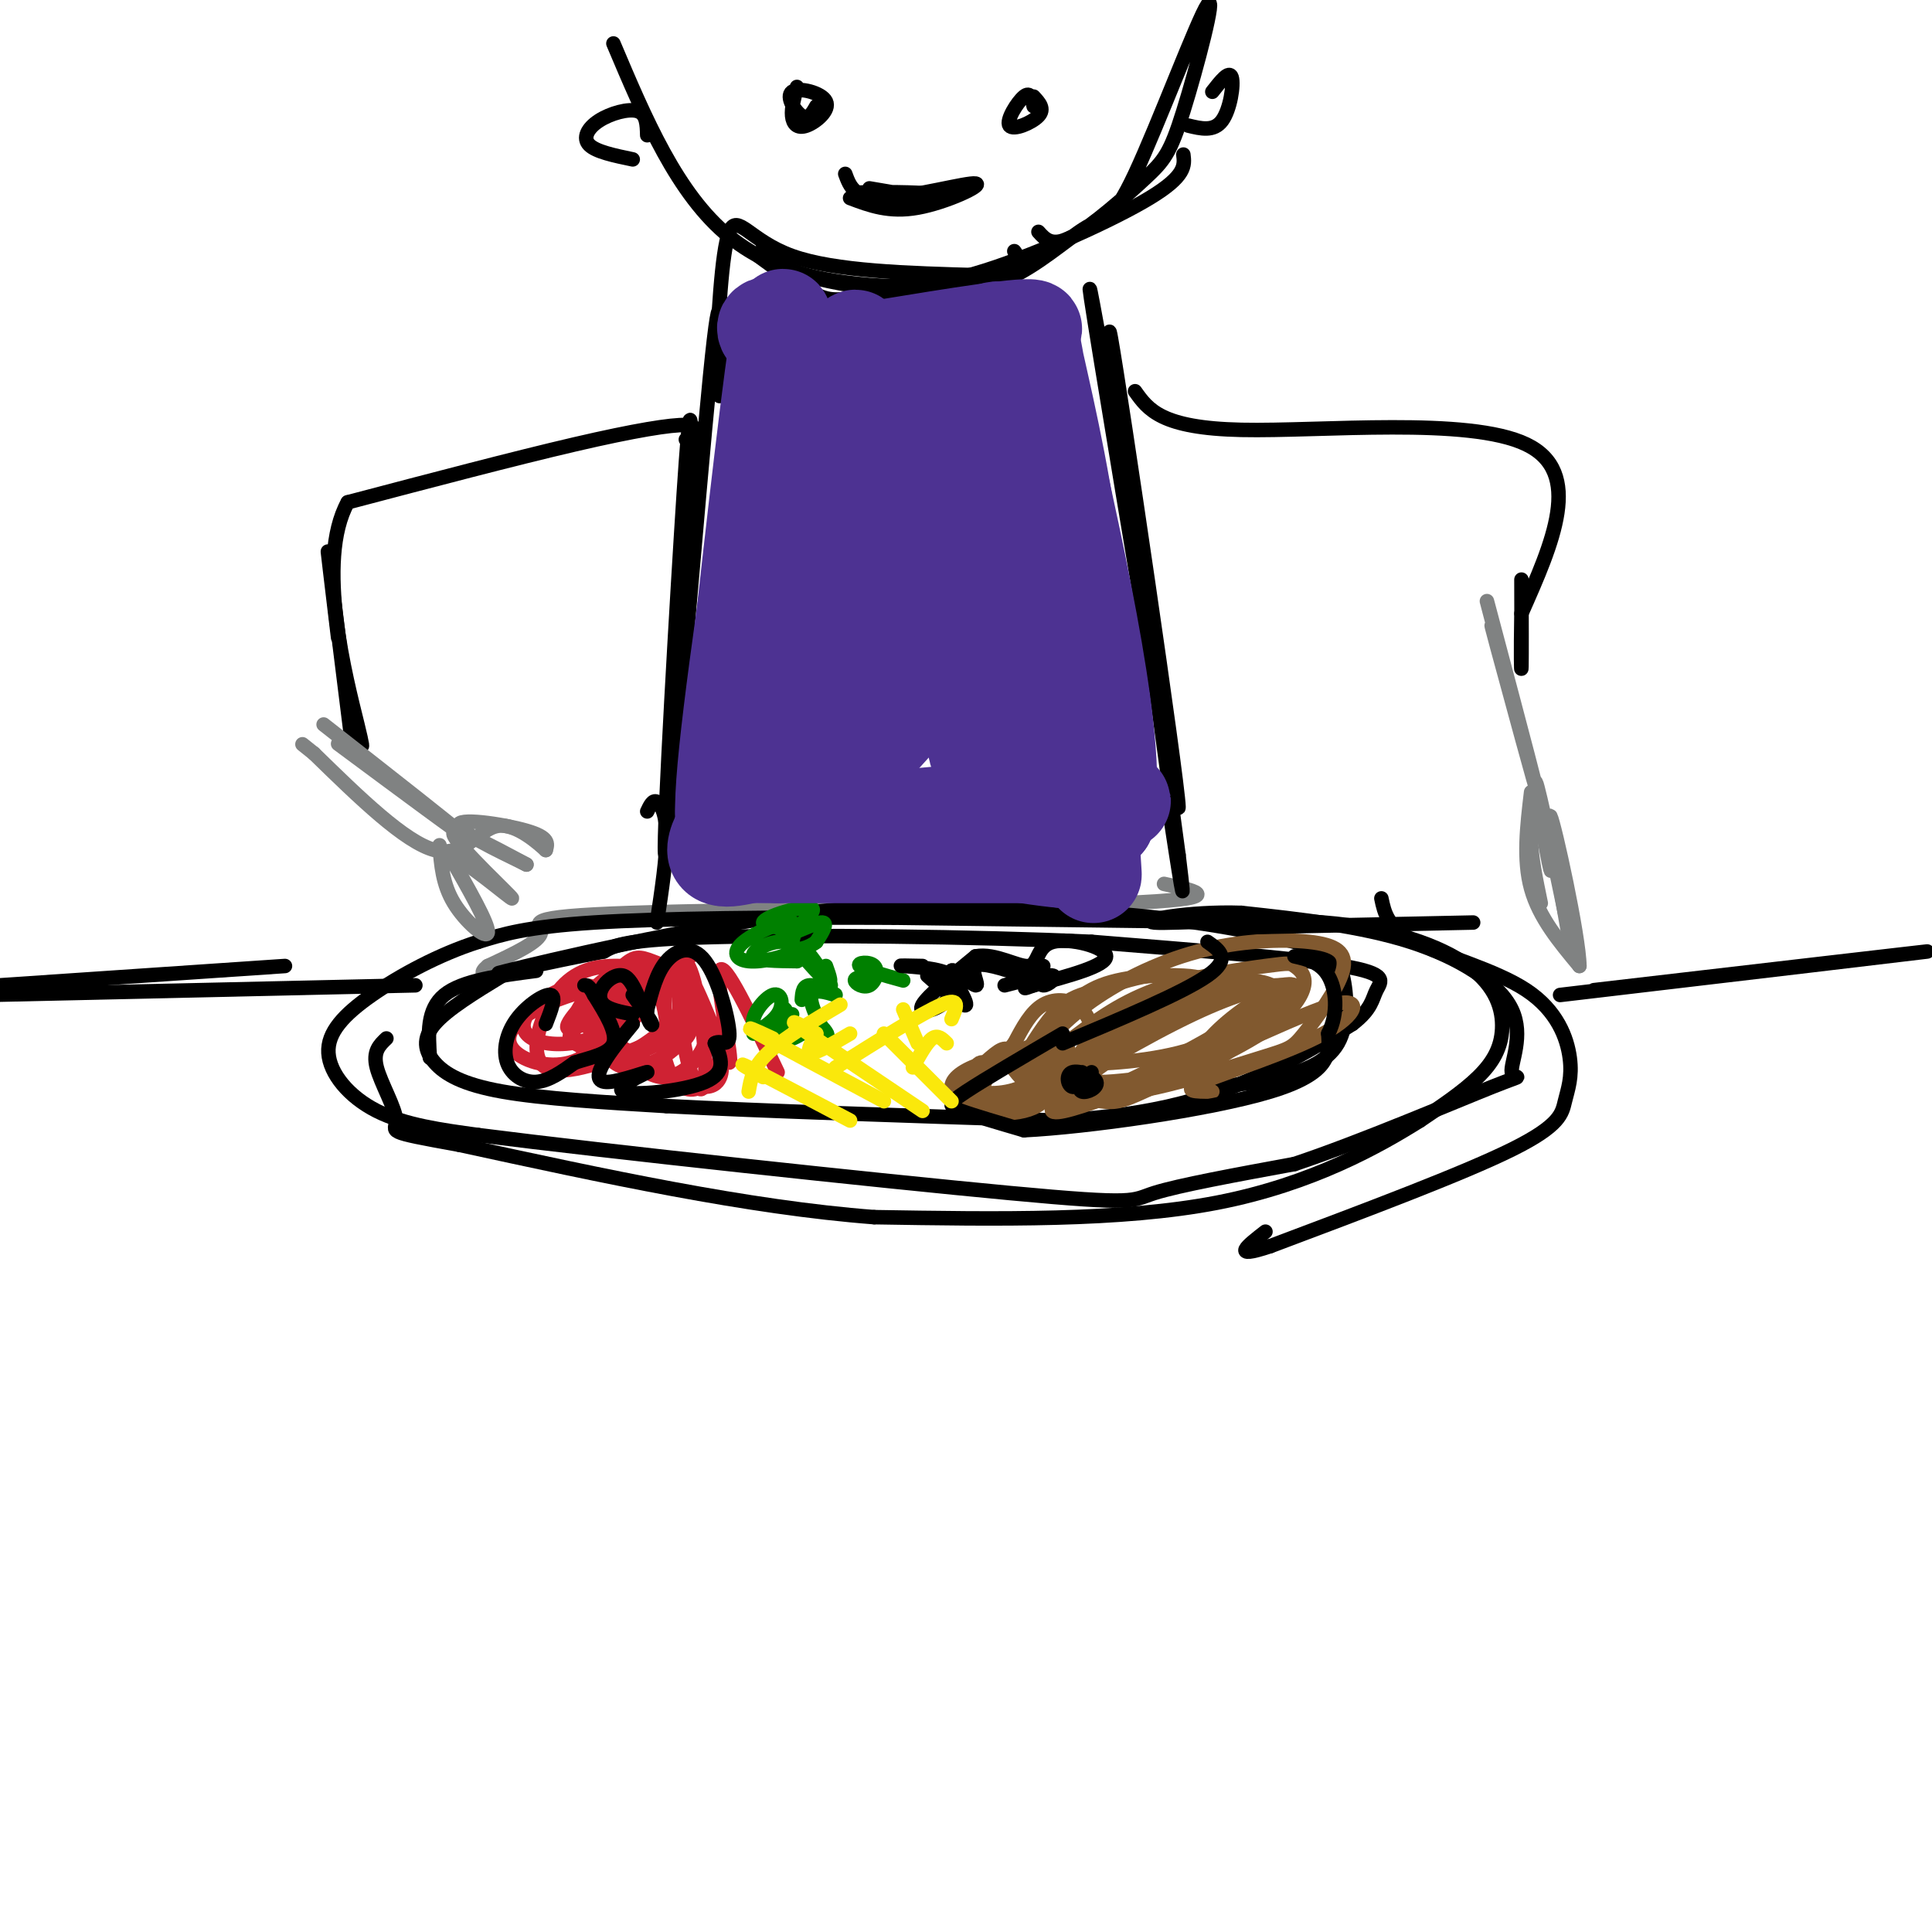 <svg viewBox='0 0 400 400' version='1.1' xmlns='http://www.w3.org/2000/svg' xmlns:xlink='http://www.w3.org/1999/xlink'><g fill='none' stroke='rgb(128,130,130)' stroke-width='3' stroke-linecap='round' stroke-linejoin='round'><path d='M241,183c7.119,1.542 14.238,3.083 -9,4c-23.238,0.917 -76.833,1.208 -101,2c-24.167,0.792 -18.905,2.083 -19,4c-0.095,1.917 -5.548,4.458 -11,7'/><path d='M101,200c-1.833,1.500 -0.917,1.750 0,2'/></g>
<g fill='none' stroke='rgb(0,0,0)' stroke-width='3' stroke-linecap='round' stroke-linejoin='round'><path d='M263,191c0.000,0.000 -78.000,-1.000 -78,-1'/><path d='M185,190c-24.844,-0.111 -47.956,0.111 -62,1c-14.044,0.889 -19.022,2.444 -24,4'/><path d='M99,195c-8.057,2.558 -16.201,6.954 -22,11c-5.799,4.046 -9.254,7.743 -9,12c0.254,4.257 4.215,9.073 10,12c5.785,2.927 13.392,3.963 21,5'/><path d='M99,235c26.690,3.417 82.917,9.458 110,12c27.083,2.542 25.024,1.583 30,0c4.976,-1.583 16.988,-3.792 29,-6'/><path d='M268,241c13.590,-4.526 33.064,-12.843 41,-16c7.936,-3.157 4.333,-1.156 4,-3c-0.333,-1.844 2.603,-7.535 0,-13c-2.603,-5.465 -10.744,-10.704 -21,-14c-10.256,-3.296 -22.628,-4.648 -35,-6'/><path d='M257,189c-11.161,-0.376 -21.564,1.684 -18,2c3.564,0.316 21.096,-1.111 35,0c13.904,1.111 24.180,4.762 30,9c5.820,4.238 7.182,9.064 7,13c-0.182,3.936 -1.909,6.982 -5,10c-3.091,3.018 -7.545,6.009 -12,9'/><path d='M294,232c-8.044,5.044 -22.156,13.156 -42,17c-19.844,3.844 -45.422,3.422 -71,3'/><path d='M181,252c-26.167,-2.000 -56.083,-8.500 -86,-15'/><path d='M95,237c-15.988,-2.869 -12.958,-2.542 -13,-5c-0.042,-2.458 -3.155,-7.702 -4,-11c-0.845,-3.298 0.577,-4.649 2,-6'/><path d='M111,201c-7.667,1.000 -15.333,2.000 -19,5c-3.667,3.000 -3.333,8.000 -3,13'/><path d='M104,202c-5.702,3.482 -11.405,6.964 -14,10c-2.595,3.036 -2.083,5.625 0,8c2.083,2.375 5.738,4.536 14,6c8.262,1.464 21.131,2.232 34,3'/><path d='M138,229c19.167,1.000 50.083,2.000 81,3'/><path d='M219,232c20.822,-1.044 32.378,-5.156 41,-9c8.622,-3.844 14.311,-7.422 20,-11'/><path d='M280,212c4.024,-3.048 4.083,-5.167 5,-7c0.917,-1.833 2.690,-3.381 -7,-5c-9.690,-1.619 -30.845,-3.310 -52,-5'/><path d='M226,195c-24.400,-1.133 -59.400,-1.467 -78,-1c-18.600,0.467 -20.800,1.733 -23,3'/><path d='M125,197c-11.048,2.083 -27.167,5.792 -20,4c7.167,-1.792 37.619,-9.083 62,-12c24.381,-2.917 42.690,-1.458 61,0'/><path d='M228,189c17.914,1.133 32.198,3.967 40,6c7.802,2.033 9.122,3.267 10,7c0.878,3.733 1.313,9.967 -1,14c-2.313,4.033 -7.375,5.867 -12,7c-4.625,1.133 -8.812,1.567 -13,2'/><path d='M286,186c0.633,3.036 1.266,6.072 7,9c5.734,2.928 16.570,5.749 23,10c6.430,4.251 8.456,9.933 9,14c0.544,4.067 -0.392,6.518 -1,9c-0.608,2.482 -0.888,4.995 -11,10c-10.112,5.005 -30.056,12.503 -50,20'/><path d='M263,258c-8.500,2.833 -4.750,-0.083 -1,-3'/><path d='M149,82c0.246,-14.502 0.491,-29.005 -2,-4c-2.491,25.005 -7.719,89.517 -9,98c-1.281,8.483 1.386,-39.062 3,-65c1.614,-25.938 2.175,-30.268 2,-16c-0.175,14.268 -1.088,47.134 -2,80'/><path d='M229,78c-2.732,-15.196 -5.464,-30.393 -1,-3c4.464,27.393 16.125,97.375 16,92c-0.125,-5.375 -12.036,-86.107 -14,-97c-1.964,-10.893 6.018,48.054 14,107'/><path d='M244,177c2.000,16.167 0.000,3.083 -2,-10'/><path d='M134,168c0.578,-1.222 1.156,-2.444 2,-2c0.844,0.444 1.956,2.556 2,7c0.044,4.444 -0.978,11.222 -2,18'/><path d='M148,80c0.689,-13.978 1.378,-27.956 3,-32c1.622,-4.044 4.178,1.844 13,5c8.822,3.156 23.911,3.578 39,4'/><path d='M158,51c1.191,1.788 2.383,3.576 6,5c3.617,1.424 9.660,2.485 16,3c6.340,0.515 12.976,0.485 24,-3c11.024,-3.485 26.435,-10.424 34,-15c7.565,-4.576 7.282,-6.788 7,-9'/><path d='M215,48c1.433,1.607 2.866,3.214 7,1c4.134,-2.214 10.968,-8.250 15,-12c4.032,-3.750 5.261,-5.214 8,-14c2.739,-8.786 6.988,-24.893 5,-22c-1.988,2.893 -10.213,24.786 -15,35c-4.787,10.214 -6.135,8.750 -10,11c-3.865,2.250 -10.247,8.214 -17,11c-6.753,2.786 -13.876,2.393 -21,2'/><path d='M187,60c-10.200,-0.356 -25.200,-2.244 -36,-11c-10.800,-8.756 -17.400,-24.378 -24,-40'/><path d='M179,41c7.065,-0.381 14.131,-0.762 12,-1c-2.131,-0.238 -13.458,-0.333 -14,0c-0.542,0.333 9.702,1.095 12,1c2.298,-0.095 -3.351,-1.048 -9,-2'/><path d='M176,41c4.042,1.530 8.083,3.060 14,2c5.917,-1.060 13.708,-4.708 12,-5c-1.708,-0.292 -12.917,2.774 -19,3c-6.083,0.226 -7.042,-2.387 -8,-5'/><path d='M165,18c-0.581,2.185 -1.162,4.371 -1,6c0.162,1.629 1.068,2.702 3,2c1.932,-0.702 4.889,-3.178 4,-5c-0.889,-1.822 -5.624,-2.991 -7,-2c-1.376,0.991 0.607,4.140 2,5c1.393,0.860 2.197,-0.570 3,-2'/><path d='M214,22c-0.321,-1.560 -0.643,-3.119 -2,-2c-1.357,1.119 -3.750,4.917 -3,6c0.750,1.083 4.643,-0.548 6,-2c1.357,-1.452 0.179,-2.726 -1,-4'/><path d='M251,19c1.756,-2.244 3.511,-4.489 4,-3c0.489,1.489 -0.289,6.711 -2,9c-1.711,2.289 -4.356,1.644 -7,1'/><path d='M134,28c-0.054,-2.208 -0.107,-4.417 -2,-5c-1.893,-0.583 -5.625,0.458 -8,2c-2.375,1.542 -3.393,3.583 -2,5c1.393,1.417 5.196,2.208 9,3'/><path d='M142,91c1.511,-1.444 3.022,-2.889 0,-3c-3.022,-0.111 -10.578,1.111 -23,4c-12.422,2.889 -29.711,7.444 -47,12'/><path d='M72,104c-6.778,12.267 -0.222,36.933 2,46c2.222,9.067 0.111,2.533 -2,-4'/><path d='M70,132c-1.250,-10.417 -2.500,-20.833 -2,-17c0.500,3.833 2.750,21.917 5,40'/><path d='M235,81c2.711,3.822 5.422,7.644 22,8c16.578,0.356 47.022,-2.756 59,3c11.978,5.756 5.489,20.378 -1,35'/><path d='M315,127c-0.156,8.689 -0.044,12.911 0,11c0.044,-1.911 0.022,-9.956 0,-18'/></g>
<g fill='none' stroke='rgb(128,130,130)' stroke-width='3' stroke-linecap='round' stroke-linejoin='round'><path d='M311,137c-1.685,-5.905 -3.369,-11.810 -1,-3c2.369,8.810 8.792,32.333 8,29c-0.792,-3.333 -8.798,-33.524 -10,-38c-1.202,-4.476 4.399,16.762 10,38'/><path d='M317,164c-0.833,7.000 -1.667,14.000 0,20c1.667,6.000 5.833,11.000 10,16'/><path d='M327,200c-0.060,-6.155 -5.208,-29.542 -6,-31c-0.792,-1.458 2.774,19.012 4,26c1.226,6.988 0.113,0.494 -1,-6'/><path d='M324,189c-1.721,-8.364 -5.523,-26.273 -6,-27c-0.477,-0.727 2.372,15.727 3,18c0.628,2.273 -0.963,-9.636 -2,-13c-1.037,-3.364 -1.518,1.818 -2,7'/><path d='M317,174c0.000,3.333 1.000,8.167 2,13'/><path d='M67,150c14.250,11.167 28.500,22.333 29,23c0.500,0.667 -12.750,-9.167 -26,-19'/><path d='M91,175c0.311,4.044 0.622,8.089 3,12c2.378,3.911 6.822,7.689 7,6c0.178,-1.689 -3.911,-8.844 -8,-16'/><path d='M93,177c2.595,0.405 13.083,9.417 13,9c-0.083,-0.417 -10.738,-10.262 -12,-13c-1.262,-2.738 6.869,1.631 15,6'/><path d='M109,179c-1.631,-0.893 -13.208,-6.125 -14,-8c-0.792,-1.875 9.202,-0.393 14,1c4.798,1.393 4.399,2.696 4,4'/><path d='M113,176c-1.167,-1.048 -6.083,-5.667 -10,-5c-3.917,0.667 -6.833,6.619 -13,5c-6.167,-1.619 -15.583,-10.810 -25,-20'/><path d='M65,156c-4.167,-3.333 -2.083,-1.667 0,0'/></g>
<g fill='none' stroke='rgb(207,34,51)' stroke-width='3' stroke-linecap='round' stroke-linejoin='round'><path d='M138,204c2.661,-0.997 5.321,-1.994 4,-3c-1.321,-1.006 -6.624,-2.022 -11,-1c-4.376,1.022 -7.824,4.083 -10,7c-2.176,2.917 -3.079,5.691 -2,8c1.079,2.309 4.139,4.154 8,4c3.861,-0.154 8.524,-2.308 11,-4c2.476,-1.692 2.765,-2.923 3,-5c0.235,-2.077 0.415,-5.000 -2,-7c-2.415,-2.000 -7.427,-3.076 -12,-3c-4.573,0.076 -8.709,1.305 -12,6c-3.291,4.695 -5.738,12.856 -2,15c3.738,2.144 13.660,-1.731 19,-4c5.340,-2.269 6.097,-2.934 6,-5c-0.097,-2.066 -1.049,-5.533 -2,-9'/><path d='M136,203c-4.941,-0.726 -16.294,1.960 -23,5c-6.706,3.040 -8.767,6.433 -7,9c1.767,2.567 7.361,4.309 12,3c4.639,-1.309 8.323,-5.669 10,-8c1.677,-2.331 1.347,-2.631 0,-4c-1.347,-1.369 -3.712,-3.805 -7,-4c-3.288,-0.195 -7.500,1.850 -10,4c-2.500,2.150 -3.287,4.405 -2,6c1.287,1.595 4.647,2.531 9,2c4.353,-0.531 9.699,-2.529 13,-5c3.301,-2.471 4.556,-5.413 3,-7c-1.556,-1.587 -5.922,-1.817 -9,0c-3.078,1.817 -4.867,5.682 -6,8c-1.133,2.318 -1.609,3.091 0,4c1.609,0.909 5.305,1.955 9,3'/><path d='M128,219c4.506,-1.481 11.271,-6.683 13,-10c1.729,-3.317 -1.580,-4.750 -5,-5c-3.420,-0.250 -6.953,0.684 -9,3c-2.047,2.316 -2.607,6.016 -2,9c0.607,2.984 2.383,5.252 6,5c3.617,-0.252 9.076,-3.023 11,-7c1.924,-3.977 0.312,-9.159 -3,-9c-3.312,0.159 -8.324,5.658 -10,9c-1.676,3.342 -0.017,4.526 2,6c2.017,1.474 4.391,3.237 7,3c2.609,-0.237 5.452,-2.476 7,-5c1.548,-2.524 1.801,-5.333 0,-6c-1.801,-0.667 -5.658,0.810 -7,3c-1.342,2.190 -0.171,5.095 1,8'/><path d='M139,223c1.286,2.104 4.001,3.362 6,2c1.999,-1.362 3.281,-5.346 4,-5c0.719,0.346 0.873,5.020 -3,5c-3.873,-0.020 -11.774,-4.736 -17,-8c-5.226,-3.264 -7.779,-5.075 -5,-8c2.779,-2.925 10.889,-6.962 19,-11'/><path d='M142,200c-10.793,6.457 -21.586,12.913 -24,13c-2.414,0.087 3.550,-6.196 8,-10c4.450,-3.804 7.387,-5.128 7,-2c-0.387,3.128 -4.097,10.709 -6,14c-1.903,3.291 -2.000,2.291 -3,1c-1.000,-1.291 -2.902,-2.874 -2,-6c0.902,-3.126 4.609,-7.795 7,-10c2.391,-2.205 3.467,-1.944 6,-1c2.533,0.944 6.524,2.573 8,6c1.476,3.427 0.436,8.654 -1,10c-1.436,1.346 -3.267,-1.187 -4,-4c-0.733,-2.813 -0.366,-5.907 0,-9'/><path d='M138,202c0.897,-2.932 3.140,-5.762 5,-1c1.860,4.762 3.336,17.115 3,22c-0.336,4.885 -2.485,2.301 -4,-5c-1.515,-7.301 -2.396,-19.318 0,-17c2.396,2.318 8.068,18.970 9,19c0.932,0.030 -2.877,-16.563 -2,-19c0.877,-2.437 6.438,9.281 12,21'/></g>
<g fill='none' stroke='rgb(129,89,47)' stroke-width='3' stroke-linecap='round' stroke-linejoin='round'><path d='M247,209c0.860,-1.888 1.721,-3.776 2,-5c0.279,-1.224 -0.023,-1.786 -4,-2c-3.977,-0.214 -11.631,-0.082 -17,2c-5.369,2.082 -8.455,6.113 -10,10c-1.545,3.887 -1.548,7.629 1,10c2.548,2.371 7.647,3.370 16,2c8.353,-1.370 19.958,-5.110 26,-7c6.042,-1.890 6.519,-1.930 9,-5c2.481,-3.070 6.967,-9.171 8,-13c1.033,-3.829 -1.386,-5.388 -7,-6c-5.614,-0.612 -14.422,-0.277 -23,2c-8.578,2.277 -16.925,6.498 -23,11c-6.075,4.502 -9.879,9.286 -11,12c-1.121,2.714 0.439,3.357 2,4'/><path d='M216,224c2.676,1.567 8.367,3.485 12,4c3.633,0.515 5.208,-0.372 11,-3c5.792,-2.628 15.799,-6.995 22,-11c6.201,-4.005 8.594,-7.647 9,-10c0.406,-2.353 -1.175,-3.418 -2,-4c-0.825,-0.582 -0.894,-0.681 -6,0c-5.106,0.681 -15.250,2.144 -23,5c-7.750,2.856 -13.106,7.106 -17,10c-3.894,2.894 -6.327,4.432 -2,5c4.327,0.568 15.415,0.165 24,-2c8.585,-2.165 14.667,-6.092 19,-9c4.333,-2.908 6.915,-4.796 3,-5c-3.915,-0.204 -14.328,1.275 -24,6c-9.672,4.725 -18.604,12.695 -20,16c-1.396,3.305 4.744,1.944 13,-2c8.256,-3.944 18.628,-10.472 29,-17'/><path d='M264,207c5.343,-3.422 4.199,-3.478 1,-3c-3.199,0.478 -8.453,1.490 -18,6c-9.547,4.510 -23.388,12.518 -27,16c-3.612,3.482 3.006,2.440 13,-2c9.994,-4.440 23.364,-12.277 29,-16c5.636,-3.723 3.538,-3.333 0,-3c-3.538,0.333 -8.518,0.608 -17,5c-8.482,4.392 -20.468,12.902 -25,17c-4.532,4.098 -1.610,3.783 4,2c5.610,-1.783 13.906,-5.036 19,-7c5.094,-1.964 6.984,-2.640 12,-6c5.016,-3.360 13.156,-9.403 10,-11c-3.156,-1.597 -17.609,1.252 -26,5c-8.391,3.748 -10.721,8.394 -12,11c-1.279,2.606 -1.508,3.173 2,3c3.508,-0.173 10.754,-1.087 18,-2'/><path d='M247,222c7.890,-3.691 18.615,-11.920 18,-16c-0.615,-4.080 -12.571,-4.012 -23,0c-10.429,4.012 -19.332,11.967 -18,12c1.332,0.033 12.900,-7.856 17,-12c4.100,-4.144 0.732,-4.545 -3,-4c-3.732,0.545 -7.827,2.034 -11,3c-3.173,0.966 -5.423,1.407 -8,4c-2.577,2.593 -5.480,7.336 -7,10c-1.520,2.664 -1.658,3.247 0,4c1.658,0.753 5.113,1.674 8,1c2.887,-0.674 5.207,-2.944 6,-6c0.793,-3.056 0.060,-6.900 -2,-9c-2.060,-2.100 -5.446,-2.457 -8,-1c-2.554,1.457 -4.277,4.729 -6,8'/><path d='M210,216c-1.431,1.759 -2.007,2.157 -1,4c1.007,1.843 3.598,5.131 6,5c2.402,-0.131 4.616,-3.683 5,-6c0.384,-2.317 -1.062,-3.401 -4,-3c-2.938,0.401 -7.369,2.286 -10,5c-2.631,2.714 -3.463,6.258 -2,8c1.463,1.742 5.220,1.681 8,1c2.780,-0.681 4.583,-1.984 5,-4c0.417,-2.016 -0.550,-4.746 -3,-6c-2.450,-1.254 -6.381,-1.032 -10,0c-3.619,1.032 -6.926,2.875 -7,5c-0.074,2.125 3.085,4.534 7,5c3.915,0.466 8.585,-1.009 11,-2c2.415,-0.991 2.573,-1.498 2,-3c-0.573,-1.502 -1.878,-4.001 -4,-5c-2.122,-0.999 -5.061,-0.500 -8,0'/><path d='M205,220c-1.805,-0.085 -2.318,-0.296 -3,1c-0.682,1.296 -1.533,4.101 1,5c2.533,0.899 8.449,-0.108 10,-2c1.551,-1.892 -1.264,-4.669 -3,-6c-1.736,-1.331 -2.392,-1.216 -5,1c-2.608,2.216 -7.166,6.532 -5,8c2.166,1.468 11.058,0.088 16,-1c4.942,-1.088 5.935,-1.883 6,-4c0.065,-2.117 -0.799,-5.554 -2,-7c-1.201,-1.446 -2.738,-0.899 -4,1c-1.262,1.899 -2.250,5.150 -2,7c0.250,1.850 1.737,2.300 5,3c3.263,0.700 8.302,1.650 17,-1c8.698,-2.650 21.057,-8.900 27,-13c5.943,-4.100 5.472,-6.050 5,-8'/><path d='M268,204c-1.255,-0.542 -6.892,2.104 -12,6c-5.108,3.896 -9.686,9.044 -5,8c4.686,-1.044 18.638,-8.280 25,-10c6.362,-1.720 5.136,2.075 -2,6c-7.136,3.925 -20.182,7.978 -25,10c-4.818,2.022 -1.409,2.011 2,2'/></g>
<g fill='none' stroke='rgb(0,128,0)' stroke-width='3' stroke-linecap='round' stroke-linejoin='round'><path d='M171,200c0.750,2.083 1.500,4.167 0,3c-1.500,-1.167 -5.250,-5.583 -9,-10'/><path d='M162,193c0.473,-1.787 6.157,-1.253 5,-1c-1.157,0.253 -9.155,0.225 -9,-1c0.155,-1.225 8.464,-3.648 10,-3c1.536,0.648 -3.702,4.367 -4,5c-0.298,0.633 4.343,-1.819 6,-2c1.657,-0.181 0.328,1.910 -1,4'/><path d='M169,195c-1.443,1.195 -4.551,2.182 -5,1c-0.449,-1.182 1.763,-4.534 0,-5c-1.763,-0.466 -7.499,1.952 -10,4c-2.501,2.048 -1.767,3.726 1,4c2.767,0.274 7.566,-0.854 9,-2c1.434,-1.146 -0.499,-2.308 -3,-2c-2.501,0.308 -5.572,2.088 -5,3c0.572,0.912 4.786,0.956 9,1'/><path d='M165,199c1.622,-0.600 1.178,-2.600 2,-2c0.822,0.600 2.911,3.800 5,7'/><path d='M164,210c-3.932,1.976 -7.865,3.952 -8,4c-0.135,0.048 3.527,-1.833 5,-4c1.473,-2.167 0.757,-4.619 -1,-4c-1.757,0.619 -4.557,4.310 -4,6c0.557,1.690 4.469,1.381 6,0c1.531,-1.381 0.681,-3.833 0,-3c-0.681,0.833 -1.195,4.952 0,6c1.195,1.048 4.097,-0.976 7,-3'/><path d='M169,212c1.819,0.485 2.866,3.199 2,2c-0.866,-1.199 -3.644,-6.311 -3,-8c0.644,-1.689 4.712,0.045 5,0c0.288,-0.045 -3.203,-1.870 -5,-2c-1.797,-0.130 -1.898,1.435 -2,3'/><path d='M180,202c-1.539,0.193 -3.078,0.386 -3,1c0.078,0.614 1.774,1.649 3,1c1.226,-0.649 1.984,-2.982 1,-4c-0.984,-1.018 -3.710,-0.719 -3,0c0.710,0.719 4.855,1.860 9,3'/></g>
<g fill='none' stroke='rgb(0,0,0)' stroke-width='3' stroke-linecap='round' stroke-linejoin='round'><path d='M257,192c0.000,0.000 48.000,-1.000 48,-1'/><path d='M330,205c35.083,-4.083 70.167,-8.167 69,-8c-1.167,0.167 -38.583,4.583 -76,9'/><path d='M86,204c0.000,0.000 -89.000,2.000 -89,2'/><path d='M0,204c0.000,0.000 59.000,-4.000 59,-4'/><path d='M157,53c4.435,3.256 8.869,6.512 12,8c3.131,1.488 4.958,1.208 12,0c7.042,-1.208 19.298,-3.345 25,-5c5.702,-1.655 4.851,-2.827 4,-4'/><path d='M220,214c-8.044,4.711 -16.089,9.422 -20,12c-3.911,2.578 -3.689,3.022 -1,4c2.689,0.978 7.844,2.489 13,4'/><path d='M212,234c12.822,-0.622 38.378,-4.178 51,-8c12.622,-3.822 12.311,-7.911 12,-12'/><path d='M275,214c2.178,-4.356 1.622,-9.244 0,-12c-1.622,-2.756 -4.311,-3.378 -7,-4'/><path d='M224,222c-0.485,1.828 -0.970,3.656 0,4c0.970,0.344 3.394,-0.794 3,-2c-0.394,-1.206 -3.606,-2.478 -5,-2c-1.394,0.478 -0.970,2.708 0,3c0.970,0.292 2.485,-1.354 4,-3'/><path d='M220,216c12.500,-5.250 25.000,-10.500 30,-14c5.000,-3.500 2.500,-5.250 0,-7'/><path d='M192,202c3.888,3.455 7.777,6.909 8,6c0.223,-0.909 -3.219,-6.182 -3,-7c0.219,-0.818 4.097,2.818 5,3c0.903,0.182 -1.171,-3.091 0,-4c1.171,-0.909 5.585,0.545 10,2'/><path d='M212,202c1.667,0.333 0.833,0.167 0,0'/><path d='M216,200c-0.444,1.956 -0.889,3.911 0,4c0.889,0.089 3.111,-1.689 2,-2c-1.111,-0.311 -5.556,0.844 -10,2'/><path d='M191,200c-2.834,-0.061 -5.668,-0.121 -4,0c1.668,0.121 7.839,0.424 10,2c2.161,1.576 0.313,4.424 -2,6c-2.313,1.576 -5.089,1.879 -4,0c1.089,-1.879 6.045,-5.939 11,-10'/><path d='M202,198c4.113,-0.762 8.896,2.332 11,2c2.104,-0.332 1.528,-4.089 5,-5c3.472,-0.911 10.992,1.026 11,3c0.008,1.974 -7.496,3.987 -15,6'/><path d='M214,204c-2.667,1.000 -1.833,0.500 -1,0'/><path d='M113,212c1.120,-2.868 2.239,-5.735 1,-6c-1.239,-0.265 -4.837,2.073 -7,5c-2.163,2.927 -2.890,6.442 -2,9c0.890,2.558 3.397,4.159 6,4c2.603,-0.159 5.301,-2.080 8,-4'/><path d='M119,220c3.200,-1.067 7.200,-1.733 8,-4c0.800,-2.267 -1.600,-6.133 -4,-10'/><path d='M123,206c-1.000,-2.000 -1.500,-2.000 -2,-2'/><path d='M131,212c-2.330,2.834 -4.661,5.668 -6,8c-1.339,2.332 -1.688,4.161 1,4c2.688,-0.161 8.411,-2.311 8,-2c-0.411,0.311 -6.957,3.084 -5,4c1.957,0.916 12.416,-0.024 17,-2c4.584,-1.976 3.292,-4.988 2,-8'/><path d='M148,216c1.177,-0.813 3.120,1.153 3,-2c-0.120,-3.153 -2.301,-11.426 -5,-15c-2.699,-3.574 -5.914,-2.450 -8,0c-2.086,2.450 -3.043,6.225 -4,10'/><path d='M134,209c-0.222,2.489 1.222,3.711 1,3c-0.222,-0.711 -2.111,-3.356 -4,-6'/><path d='M132,206c-0.851,-1.810 -1.702,-3.619 -3,-4c-1.298,-0.381 -3.042,0.667 -4,2c-0.958,1.333 -1.131,2.952 0,4c1.131,1.048 3.565,1.524 6,2'/></g>
<g fill='none' stroke='rgb(250,232,11)' stroke-width='3' stroke-linecap='round' stroke-linejoin='round'><path d='M158,223c-3.000,-1.750 -6.000,-3.500 -3,-2c3.000,1.500 12.000,6.250 21,11'/><path d='M160,215c-3.417,-1.583 -6.833,-3.167 -3,-1c3.833,2.167 14.917,8.083 26,14'/><path d='M169,214c-3.333,-1.833 -6.667,-3.667 -3,-1c3.667,2.667 14.333,9.833 25,17'/><path d='M183,214c0.000,0.000 14.000,14.000 14,14'/><path d='M196,216c-0.917,-0.917 -1.833,-1.833 -3,-1c-1.167,0.833 -2.583,3.417 -4,6'/><path d='M197,211c1.000,-2.333 2.000,-4.667 -2,-3c-4.000,1.667 -13.000,7.333 -22,13'/><path d='M155,226c0.417,-2.500 0.833,-5.000 4,-8c3.167,-3.000 9.083,-6.500 15,-10'/><path d='M169,214c-1.083,2.000 -2.167,4.000 -1,4c1.167,0.000 4.583,-2.000 8,-4'/><path d='M187,209c0.000,0.000 3.000,7.000 3,7'/></g>
<g fill='none' stroke='rgb(77,50,146)' stroke-width='20' stroke-linecap='round' stroke-linejoin='round'><path d='M167,84c0.000,0.000 -5.000,-15.000 -5,-15'/><path d='M162,69c-2.060,-2.679 -4.708,-1.875 -3,0c1.708,1.875 7.774,4.821 14,6c6.226,1.179 12.613,0.589 19,0'/><path d='M192,75c9.222,-1.733 22.778,-6.067 22,-7c-0.778,-0.933 -15.889,1.533 -31,4'/><path d='M183,72c-5.986,-0.083 -5.450,-2.290 -6,-2c-0.550,0.290 -2.186,3.078 0,5c2.186,1.922 8.193,2.979 16,0c7.807,-2.979 17.415,-9.994 11,-5c-6.415,4.994 -28.854,21.999 -30,24c-1.146,2.001 18.999,-11.000 28,-16c9.001,-5.000 6.857,-2.000 0,4c-6.857,6.000 -18.429,15.000 -30,24'/><path d='M172,106c-7.939,6.239 -12.785,9.838 -4,3c8.785,-6.838 31.203,-24.113 31,-21c-0.203,3.113 -23.025,26.613 -22,27c1.025,0.387 25.899,-22.338 27,-22c1.101,0.338 -21.571,23.740 -33,36c-11.429,12.260 -11.616,13.378 -1,4c10.616,-9.378 32.033,-29.251 35,-30c2.967,-0.749 -12.517,17.625 -28,36'/><path d='M177,139c-7.109,9.641 -10.880,15.743 -2,6c8.880,-9.743 30.413,-35.329 32,-35c1.587,0.329 -16.773,26.575 -24,38c-7.227,11.425 -3.323,8.028 2,2c5.323,-6.028 12.064,-14.687 15,-14c2.936,0.687 2.066,10.720 2,16c-0.066,5.280 0.673,5.807 3,-4c2.327,-9.807 6.242,-29.948 7,-43c0.758,-13.052 -1.641,-19.015 -2,-15c-0.359,4.015 1.320,18.007 3,32'/><path d='M213,122c2.544,12.721 7.405,28.522 9,28c1.595,-0.522 -0.078,-17.367 -4,-33c-3.922,-15.633 -10.095,-30.054 -8,-22c2.095,8.054 12.459,38.581 17,55c4.541,16.419 3.261,18.728 1,11c-2.261,-7.728 -5.503,-25.494 -6,-27c-0.497,-1.506 1.752,13.247 4,28'/><path d='M226,162c3.911,4.978 11.689,3.422 1,4c-10.689,0.578 -39.844,3.289 -69,6'/><path d='M158,172c-12.071,0.845 -7.750,-0.042 -7,1c0.750,1.042 -2.071,4.012 -1,-11c1.071,-15.012 6.036,-48.006 11,-81'/><path d='M161,81c2.005,-17.788 1.517,-21.758 -1,-3c-2.517,18.758 -7.062,60.242 -9,78c-1.938,17.758 -1.268,11.788 0,10c1.268,-1.788 3.134,0.606 5,3'/><path d='M156,169c11.000,0.600 36.000,0.600 49,2c13.000,1.400 14.000,4.200 15,7'/><path d='M220,178c-7.214,-0.512 -32.750,-5.292 -39,-6c-6.250,-0.708 6.786,2.655 18,3c11.214,0.345 20.607,-2.327 30,-5'/><path d='M229,170c2.833,-15.167 -5.083,-50.583 -13,-86'/><path d='M216,84c-2.893,-17.583 -3.625,-18.542 -2,-11c1.625,7.542 5.607,23.583 8,42c2.393,18.417 3.196,39.208 4,60'/><path d='M226,175c0.667,10.167 0.333,5.583 0,1'/><path d='M226,177c0.000,0.000 -65.000,0.000 -65,0'/><path d='M161,177c-11.500,0.000 -7.750,0.000 -4,0'/><path d='M155,177c-4.383,0.957 -8.766,1.914 -6,-4c2.766,-5.914 12.679,-18.699 19,-25c6.321,-6.301 9.048,-6.120 14,-6c4.952,0.120 12.129,0.177 11,0c-1.129,-0.177 -10.565,-0.589 -20,-1'/><path d='M173,141c-4.127,0.546 -4.446,2.412 -3,-1c1.446,-3.412 4.656,-12.100 9,-18c4.344,-5.900 9.824,-9.012 14,-9c4.176,0.012 7.050,3.146 11,13c3.950,9.854 8.975,26.427 14,43'/></g>
</svg>